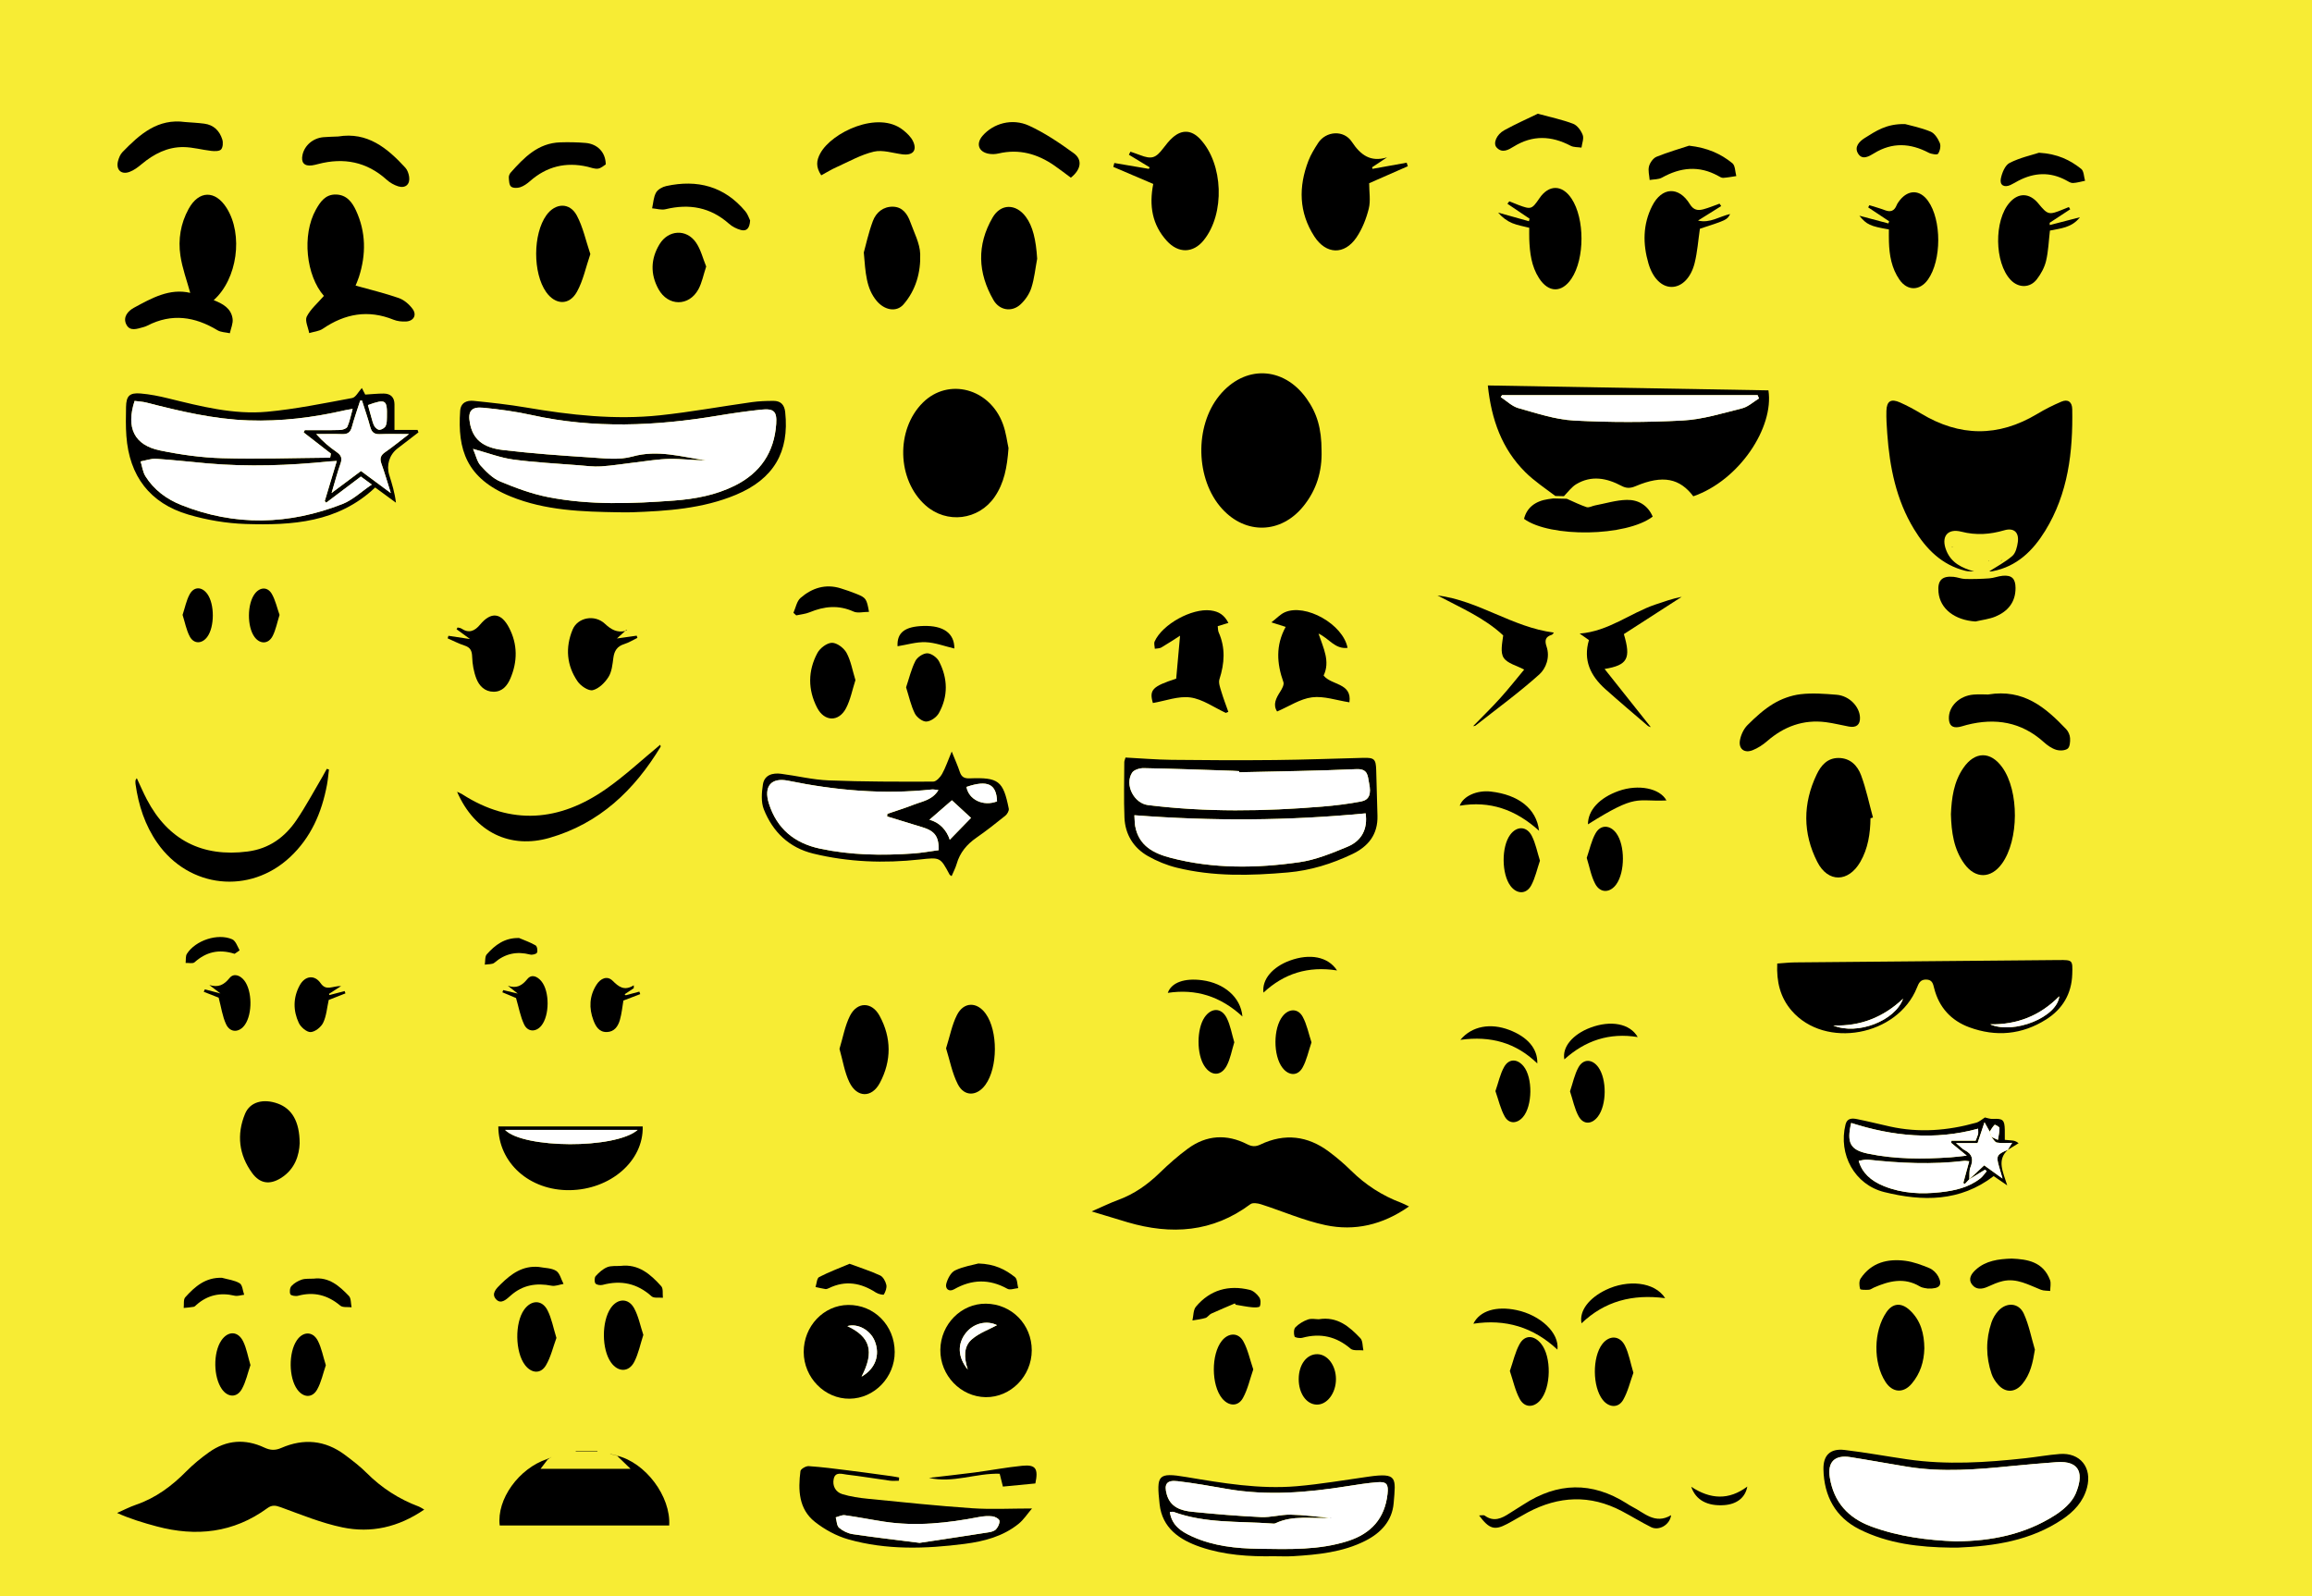 <?xml version="1.0" encoding="UTF-8"?> <!-- Generator: Adobe Illustrator 26.1.0, SVG Export Plug-In . SVG Version: 6.00 Build 0) --> <svg xmlns="http://www.w3.org/2000/svg" xmlns:xlink="http://www.w3.org/1999/xlink" version="1.1" id="Layer_1" x="0px" y="0px" viewBox="0 0 1269.46 876.42" style="enable-background:new 0 0 1269.46 876.42;" xml:space="preserve"> <style type="text/css"> .st0{fill:#F7EC34;} .st1{fill:#FFFFFF;} </style> <rect class="st0" width="1269.46" height="876.42"></rect> <path d="M971,214.37c-51.13-0.9-102.3-1.79-154.07-2.7c1.96,18.82,7.76,34.85,20.55,47.59c4.95,4.93,10.91,8.85,16.52,13.11 c1.57,0.02,3.14,0.07,4.71,0.12c2.45-2.55,4.29-5.12,6.78-6.61c8.29-4.97,16.68-3.38,24.73,0.88c2.75,1.46,4.88,1.47,7.83,0.22 c15.14-6.43,24.34-4.18,31.7,5.56C955.09,263.73,974.11,234.68,971,214.37z M956.54,224.23c-10.76,2.7-21.62,6.09-32.58,6.68 c-19.88,1.07-39.9,1.08-59.78,0.02c-10.27-0.55-20.45-4.01-30.49-6.82c-3.52-0.99-6.47-3.99-9.68-6.07c0.24-0.35,0.49-0.7,0.73-1.06 h140.32c0.25,0.61,0.49,1.22,0.74,1.82C962.73,220.67,959.87,223.4,956.54,224.23z"></path> <path d="M893.3,274.51c-5.85,0.1-11.68,1.94-17.51,3.04c-1.58,0.3-3.36,1.38-4.65,0.94c-3.46-1.18-6.78-2.77-10.86-4.6 c-2.48-0.06-4.96-0.17-7.43-0.18c-0.93,0.13-1.86,0.25-2.79,0.39c-7.18,1.04-11.79,4.81-13.25,10.83 c14.34,10.43,56.2,9.8,70.65-1.24C904.79,277.46,899.55,274.4,893.3,274.51z"></path> <path d="M1092.3,313.71c3.81-2.46,8.6-4.95,12.59-8.38c1.86-1.6,2.67-4.94,3.04-7.62c0.74-5.4-2.18-8.05-7.46-6.5 c-7.85,2.29-15.4,2.83-23.51,0.77c-7.81-1.99-11.33,2.86-8.25,10.43c2.74,6.73,8.45,9.45,15.23,11.41c-1.58-0.1-3.21,0.03-4.72-0.34 c-13.03-3.19-21.66-12-28.31-22.95c-9.76-16.06-13.34-33.95-14.67-52.42c-0.3-4.15-0.58-8.32-0.46-12.48 c0.16-5.39,2.51-6.84,7.52-4.6c3.94,1.76,7.78,3.82,11.48,6.05c21.22,12.81,42.41,13.05,63.75,0.26c4.27-2.56,8.75-4.83,13.33-6.77 c3.6-1.53,5.88,0.14,5.95,4.11c0.43,23.47-2.23,46.33-14.86,66.84c-6.73,10.93-15.52,19.57-28.8,22.15 C1093.1,313.89,1091.96,313.71,1092.3,313.71z"></path> <path d="M773.65,662.52c-14.48,10.14-29.8,13.65-45.84,10.26c-12.08-2.56-23.61-7.67-35.45-11.46c-1.79-0.57-4.53-0.99-5.77-0.06 c-20.74,15.49-43.44,16.99-67.43,9.95c-6.16-1.81-12.28-3.71-19.77-5.97c5.79-2.52,10.11-4.66,14.61-6.31 c8.79-3.22,16.12-8.43,22.8-14.91c4.88-4.74,10.03-9.3,15.51-13.31c10.2-7.46,21.25-8.07,32.48-2.36c2.64,1.34,4.64,1.43,7.34,0.14 c13.25-6.31,25.88-4.79,37.56,3.94c4.26,3.18,8.34,6.66,12.13,10.39c7.96,7.85,17.08,13.76,27.53,17.68 C770.55,660.94,771.67,661.58,773.65,662.52z"></path> <path d="M232.94,828.97c-14.19,9.75-29.2,13.05-44.87,9.8c-11.62-2.41-22.8-7.04-34.02-11.12c-2.86-1.04-4.79-1.25-7.26,0.56 c-18.56,13.56-39.05,15.81-60.8,9.99c-7.29-1.95-14.52-4.14-21.71-7.36c3.44-1.51,6.79-3.27,10.33-4.49 c10.83-3.71,19.66-10.25,27.62-18.31c3.84-3.89,8.14-7.41,12.6-10.58c9.5-6.75,19.8-7.45,30.28-2.54c3.32,1.55,5.99,1.67,9.36,0.2 c12.28-5.34,24.07-4.29,34.91,3.83c4.12,3.09,8.28,6.24,11.9,9.88c8.27,8.29,17.83,14.43,28.75,18.52 C230.78,827.63,231.45,828.13,232.94,828.97z"></path> <path d="M975.84,529.12c3.46-0.23,6.57-0.59,9.68-0.62c48.29-0.46,96.58-0.89,144.88-1.3c7.63-0.06,7.67,0,7.42,7.76 c-0.35,10.84-5.36,19.19-14.36,24.88c-13.24,8.37-27.52,9.67-42.14,4.3c-9.97-3.67-16.61-10.88-19.29-21.35 c-0.64-2.51-1.01-4.83-4.45-4.87c-3.22-0.03-4.06,2.03-5.04,4.46c-10.68,26.58-50.37,33.87-68.77,12.65 C977.43,547.71,975.38,539.07,975.84,529.12z M1044.92,548.43c-10.73,10.18-23.41,15.22-38.29,14.7 C1019.72,568.61,1040.57,560.64,1044.92,548.43z M1092.71,562.51c13.04,5.64,36.89-3.93,37.98-15.41 C1120.11,557.84,1107.48,562.75,1092.71,562.51z"></path> <path d="M725.64,247.45c0.34,11.42-2.79,21.69-10.05,30.62c-12.24,15.08-31.63,15.64-44.64,1.26c-14.5-16.02-15.19-45.17-1.47-62.05 c13.76-16.92,35.08-16.28,47.82,1.45C723.19,226.93,725.62,235.33,725.64,247.45z"></path> <path d="M553.75,246.08c-0.76,10.68-2.45,19.26-7.61,26.78c-8.8,12.83-26.33,14.97-37.93,4.67c-15.76-13.99-16.47-41.64-1.44-56.49 c13.96-13.78,36.67-7.82,43.88,11.74C552.42,237.54,553,242.74,553.75,246.08z"></path> <path d="M300.63,801.6c-1.07,1.39-2.13,2.78-3.82,4.99c16.6,0,32.26,0,49.41,0c-2.98-2.89-5.28-5.11-7.58-7.33l-0.07,0.07 c15.87,3.72,29.85,22.47,28.87,38.38c-31.07,0-62.12,0-93.06,0c-1.77-14.47,10.57-31.33,25.95-36.46 C300.33,801.25,300.63,801.6,300.63,801.6z"></path> <path d="M617.99,416c8.46,0.44,16.87,1.16,25.3,1.26c18.97,0.22,37.94,0.3,56.91,0.11c16.15-0.16,32.29-0.79,48.43-1.2 c5.98-0.15,6.84,0.7,7.01,6.83c0.23,8.32,0.47,16.64,0.69,24.96c0.27,10.26-4.97,16.86-13.91,21.1 c-11.21,5.32-22.81,8.95-35.29,10.04c-20.5,1.79-40.92,2.34-61.05-2.63c-5.42-1.34-10.8-3.54-15.66-6.29 c-8.06-4.55-12.62-11.94-13.01-21.21c-0.42-10.14-0.11-20.31-0.09-30.47C617.32,417.86,617.65,417.25,617.99,416z M622.86,447.68 c0.2,2.85,0.15,4.47,0.44,6.04c2.03,10.88,10.23,14.96,19.66,17.41c23.29,6.04,46.93,5.72,70.44,2.36 c9.05-1.3,17.91-4.96,26.46-8.51c7.95-3.3,11.15-9.89,9.98-18.33C707.94,450.7,665.89,451,622.86,447.68z M680.4,424.08 c-0.01-0.21-0.01-0.41-0.02-0.62c-1.16-0.06-2.33-0.15-3.49-0.19c-16.3-0.53-32.61-1.15-48.92-1.45c-2.17-0.04-5.38,0.93-6.38,2.52 c-4.2,6.67,1.08,16.81,8.8,17.77c31.87,3.94,63.78,3.45,95.69,0.82c7.11-0.59,14.24-1.46,21.25-2.8c4.48-0.86,5.67-4.04,4.41-9.99 c-0.8-3.79-0.34-8.07-6.99-7.77C723.32,423.35,701.85,423.57,680.4,424.08z"></path> <path d="M339.8,281.32c-20.19-0.32-40.36-0.92-59.44-8.7c-24.32-9.91-29.2-25.79-27.7-46.97c0.33-4.59,3.67-5.9,7.43-5.52 c9.59,0.98,19.2,2.01,28.7,3.63c24.38,4.16,48.88,6.92,73.57,4.3c16.87-1.79,33.59-4.86,50.41-7.22c3.94-0.55,7.96-0.7,11.95-0.7 c3.9,0,5.97,2.07,6.41,6.13c2.37,21.98-6.38,36.79-27,45.42c-18.35,7.68-37.79,8.93-57.31,9.63 C344.47,281.4,342.13,281.32,339.8,281.32z M259.74,246.51c1.64,3.78,2.25,7.07,4.16,9.16c3.08,3.38,6.6,6.99,10.69,8.7 c8.53,3.56,17.37,6.85,26.4,8.62c22.89,4.49,46.1,3.61,69.22,1.88c11.45-0.85,22.77-2.96,33.24-8.17 c14.02-6.98,21.68-18.29,22.75-33.89c0.48-6.93-1.29-8.6-8.37-7.84c-7.94,0.85-15.85,1.99-23.72,3.3 c-34.08,5.69-68.1,7.21-102.17-0.35c-8.75-1.94-17.71-3.15-26.64-4.02c-6.58-0.64-8.48,2.02-7.28,8.44 c1.61,8.63,6.76,13.44,18.25,14.8c15.69,1.85,31.47,3.01,47.23,4.01c7.9,0.5,16.34,1.63,23.72-0.44 c14.05-3.93,27.02,0.21,40.39,2.09c-6.63,0-13.24-0.89-19.83-0.8c-6.23,0.09-12.44,1.17-18.65,1.89c-6.37,0.73-12.71,1.82-19.1,2.24 c-4.12,0.27-8.31-0.31-12.46-0.64c-11.93-0.96-23.92-1.54-35.77-3.14C274.84,251.41,268.11,248.8,259.74,246.51z"></path> <path d="M198.69,213.07c0.61,1.2,1.26,2.48,1.84,3.61c3.57-0.21,6.88-0.58,10.18-0.56c3.75,0.03,5.87,2.03,5.89,5.92 c0.02,4.47,0,8.94,0,14.06c4.57,0,8.62,0,12.67,0c0.17,0.44,0.33,0.88,0.5,1.32c-3.86,2.97-7.74,5.91-11.57,8.9 c-4.42,3.45-6.15,9.12-4.48,14.5c1.51,4.86,3.03,9.72,3.69,15.23c-3.8-2.78-7.59-5.56-11.41-8.35 c-20.36,19.31-45.63,20.86-71.19,20.04c-10.52-0.34-21.27-2.18-31.37-5.15c-21.15-6.22-32.45-21.21-34.05-43.16 c-0.39-5.3-0.29-10.66-0.18-15.98c0.12-6.02,1.91-7.88,8.01-7.37c5.11,0.43,10.21,1.46,15.2,2.69c17.83,4.37,35.77,9.03,54.21,7.34 c15.68-1.44,31.21-4.66,46.73-7.53C195.3,218.24,196.76,215.16,198.69,213.07z M184.93,253.14c-2.05,0.11-3.03,0.13-4,0.23 c-22.25,2.28-44.52,3.05-66.84,1.12c-9.45-0.82-18.88-1.94-28.35-2.54c-2.81-0.18-5.69,0.93-8.54,1.44c0.86,2.75,1.2,5.83,2.68,8.18 c4.67,7.43,11.56,12.52,19.57,15.72c29.55,11.83,59.23,10.99,88.59-0.52c5.59-2.19,10.27-6.73,16.09-10.68 c-2.91-2.13-4.45-3.26-6-4.39c-6.59,4.97-12.8,9.66-19.02,14.35c-0.27-0.28-0.54-0.57-0.82-0.85 C180.44,268.1,182.57,260.99,184.93,253.14z M181.28,251.33c0.13-0.75,0.27-1.5,0.4-2.25c-4.98-3.87-9.97-7.74-14.95-11.61 c0.2-0.42,0.41-0.84,0.61-1.27c6.44,0,12.89,0.1,19.33-0.08c1.41-0.04,3.59-0.75,4.05-1.76c1.29-2.91,1.88-6.13,2.91-9.82 c-2.01,0.35-3.13,0.5-4.23,0.75c-17.43,4.01-34.99,6.18-52.96,5.56c-19.16-0.66-37.57-5.03-55.97-9.76 c-2.17-0.56-4.46-0.65-6.57-0.93c-4.8,14.78-0.18,24.28,13.99,27.2c11.2,2.31,22.69,3.93,34.1,4.25 C141.73,252.18,161.51,251.49,181.28,251.33z M198.75,219.94c-0.32,0.02-0.64,0.04-0.97,0.06c-1.55,4.83-3.26,9.62-4.58,14.52 c-0.8,2.96-2.38,3.99-5.33,3.89c-4.74-0.16-9.49-0.04-14.24-0.04c3.54,4.02,7.31,7.17,11.32,9.96c2.48,1.72,3.02,3.41,2.01,6.27 c-1.73,4.86-3.02,9.87-4.88,16.11c6.11-4.57,11.01-8.23,16.13-12.05c5.17,3.82,10.2,7.55,16.39,12.13 c-2.04-6.43-3.45-11.36-5.18-16.18c-1.01-2.8-0.45-4.56,2.03-6.27c4.12-2.84,8-6.04,13.11-9.96c-6.41,0-11.22-0.14-16.02,0.05 c-3.03,0.12-4.47-1.06-5.25-3.97C201.97,229.56,200.28,224.77,198.75,219.94z M202.03,222.44c0.69,2.49,1.27,4.72,1.92,6.92 c0.47,1.6,0.82,3.29,1.65,4.7c0.55,0.94,1.91,2.05,2.81,1.97c1.2-0.11,2.81-1.04,3.33-2.08c0.7-1.39,0.67-3.22,0.7-4.87 C212.66,219.48,211.86,218.94,202.03,222.44z"></path> <path d="M117.33,164.83c5.04,1.94,9.66,4.54,10.39,10.29c0.32,2.52-0.96,5.24-1.51,7.87c-2.29-0.52-4.91-0.5-6.82-1.65 c-12.42-7.5-25.08-9.4-38.4-2.56c-0.73,0.38-1.53,0.67-2.33,0.88c-3.36,0.9-7.35,2.52-9.33-1.53c-1.96-3.99,0.89-7.32,4.16-9.1 c9.79-5.33,19.65-10.86,30.96-8.2c-1.83-6.75-4.36-13.51-5.4-20.49c-1.32-8.85,0.12-17.62,4.51-25.62 c5.6-10.21,14.64-10.39,20.88-0.5C133.66,128.87,130.35,153.23,117.33,164.83z"></path> <path d="M177.85,162.49c-9.77-11.11-12.2-33.44-4.39-47.38c2.4-4.28,5.17-8.37,10.91-8.29c5.89,0.08,8.95,4.13,11.1,8.77 c5.5,11.89,5.58,24.13,1.62,36.48c-0.6,1.87-1.42,3.67-1.85,4.76c8.02,2.25,16.02,4.16,23.74,6.85c2.9,1.01,5.73,3.46,7.58,5.99 c2.46,3.37,0.53,6.68-3.67,6.88c-2.27,0.11-4.75-0.15-6.83-0.99c-13.91-5.63-26.64-3.33-38.8,4.96c-2.07,1.41-4.97,1.62-7.49,2.39 c-0.55-3.07-2.46-6.83-1.34-9.06C170.52,169.73,174.38,166.5,177.85,162.49z"></path> <path d="M522.5,481.13c-0.81-0.59-1-0.66-1.07-0.79c-5.16-9.67-5.15-9.59-16.37-8.36c-19.67,2.16-39.22,1.46-58.5-3.23 c-13.32-3.24-22.23-11.91-27.15-24.28c-1.6-4.02-1.21-9.2-0.52-13.66c0.81-5.25,5.28-6.5,10-5.89c8.74,1.13,17.41,3.29,26.17,3.63 c19.09,0.75,38.21,0.74,57.32,0.67c1.67-0.01,3.87-2.37,4.87-4.17c1.96-3.53,3.25-7.43,5.31-12.36c1.8,4.48,3.29,7.74,4.41,11.12 c0.93,2.81,2.41,3.73,5.48,3.62c15.86-0.61,18.38,1.38,21.44,16.64c0.23,1.15-0.86,3.03-1.91,3.88 c-5.18,4.18-10.42,8.29-15.88,12.09c-5.25,3.65-9.05,8.17-10.83,14.39C524.65,476.61,523.55,478.66,522.5,481.13z M487.11,448.34 c0.04-0.48,0.09-0.95,0.13-1.43c4.83-1.66,9.72-3.15,14.46-5.03c4.66-1.84,10.17-2.47,13.58-8.02c-1.78-0.17-2.73-0.42-3.65-0.32 c-26.57,2.87-52.78,0.53-78.87-4.81c-9.43-1.93-13.53,3.2-10.58,12.53c4.38,13.81,14.01,21.77,28.03,24.76 c16.91,3.61,34.01,3.87,51.16,2.67c4.74-0.33,9.43-1.21,14.03-1.82c0.14-7.5-2.12-10.5-8.84-12.56 C500.07,452.32,493.59,450.33,487.11,448.34z M522.66,439.47c-3.74,3.24-8.03,6.96-12.35,10.7c5.62,1.38,9.55,5.84,11.18,10.95 c4.26-4.37,8.41-8.63,11.67-11.98C529.77,446.02,525.91,442.47,522.66,439.47z M530.66,432.13c1.22,7.04,9.28,10.85,16.79,7.94 C547.13,430.5,542.24,428.18,530.66,432.13z"></path> <path d="M633.22,101.01c-7.54-3.22-14.73-6.29-21.93-9.36c0.19-0.71,0.37-1.43,0.56-2.14c6.31,1.07,12.62,2.14,18.93,3.22 c0.16-0.27,0.33-0.55,0.49-0.82c-3.81-2.31-7.61-4.63-11.42-6.94c0.28-0.56,0.56-1.12,0.84-1.68c1.75,0.62,3.51,1.19,5.24,1.86 c6.37,2.44,8.62,1.74,12.79-3.75c1.6-2.11,3.28-4.24,5.26-5.96c5.1-4.45,10.32-4.03,14.97,0.9c12.81,13.6,13.76,41.12,1.92,55.66 c-5.77,7.09-13.84,7.24-20.16,0.32C632.64,123.46,630.86,113,633.22,101.01z"></path> <path d="M761.58,86.42c-2.73,1.81-5.46,3.63-8.2,5.44c0.07,0.29,0.15,0.57,0.22,0.86c6.25-1.13,12.51-2.26,18.76-3.38 c0.21,0.65,0.42,1.3,0.63,1.95c-7.08,3.11-14.17,6.23-21.22,9.32c0,4.84,0.87,9.66-0.22,13.99c-1.38,5.52-3.59,11.15-6.77,15.82 c-6.63,9.73-16.68,9.35-23.11-0.58c-8.53-13.19-8.77-27.28-3.23-41.61c1.31-3.38,3.27-6.56,5.25-9.63 c4.32-6.73,14.16-7.39,18.56-0.73C747.06,85.12,752.49,89.19,761.58,86.42z"></path> <path d="M493.58,813.13c-1.66,0-3.34,0.19-4.97-0.03c-7.92-1.08-15.8-2.41-23.74-3.34c-2.52-0.29-6.18-1.74-7.09,2.32 c-0.85,3.84,1,7.27,4.67,8.4c4.55,1.4,9.38,2.09,14.15,2.56c19.03,1.89,38.06,3.89,57.14,5.2c10.54,0.72,21.16,0.13,32.91,0.13 c-2.49,2.89-4.55,6.15-7.39,8.44c-8.57,6.92-18.91,9.61-29.57,10.99c-21.44,2.77-42.93,3.47-63.93-2.49 c-6.52-1.85-12.98-5.38-18.31-9.59c-8.94-7.06-9.28-17.53-7.94-27.9c0.15-1.13,3-2.81,4.49-2.71c7.28,0.49,14.53,1.44,21.78,2.35 c7.93,0.99,15.84,2.1,23.75,3.17c1.39,0.19,2.77,0.48,4.16,0.73C493.66,811.94,493.62,812.53,493.58,813.13z M504.91,847.25 c12.37-1.87,25.17-3.77,37.96-5.78c1.43-0.22,3.16-0.7,4.04-1.69c1.08-1.22,2.07-3.2,1.85-4.66c-0.15-1.01-2.36-2.24-3.76-2.41 c-2.43-0.29-5-0.11-7.42,0.36c-17.24,3.34-34.54,5.24-52.06,2.57c-7.23-1.1-14.41-2.54-21.65-3.55c-1.58-0.22-3.32,0.75-4.99,1.17 c0.56,1.95,0.54,4.59,1.83,5.7c2.03,1.75,4.85,3.13,7.5,3.52C480.2,844.25,492.25,845.64,504.91,847.25z"></path> <path d="M541.34,715.91c14.16,0.16,25.2,11.41,25.17,25.65c-0.03,14.12-11.56,25.85-25.26,25.68c-13.78-0.17-25.1-11.98-24.93-26.03 C516.48,727.21,527.8,715.77,541.34,715.91z M531.39,752.1c-2.16-6.63-2.34-12.65,2.21-16.61c4.05-3.52,9.49-5.43,13.83-7.79 c-5.38-2.71-12.58-1.26-16.93,4.07C525.65,737.72,525.7,745.15,531.39,752.1z"></path> <path d="M491.26,742.43c0.04,13.9-11.15,25.51-24.73,25.66c-13.68,0.16-25.2-11.55-25.23-25.65c-0.04-14.13,10.93-25.72,24.45-25.84 C479.99,716.48,491.22,727.85,491.26,742.43z M473.07,755.97c7.68-4.4,10.26-11.98,7.24-19.53c-2.43-6.06-9.35-9.84-15.04-8.22 C477.83,734.13,480.26,742.1,473.07,755.97z"></path> <path d="M1027.04,449.33c-0.12,8.42-1.32,16.59-5.62,24.02c-6.51,11.24-17.71,11.48-23.58-0.02c-8.05-15.77-7.99-32.05-0.35-48.04 c2.32-4.86,5.8-9.11,12.09-9.05c6.43,0.06,10.34,4.24,12.28,9.46c2.79,7.52,4.42,15.48,6.54,23.25 C1027.94,449.08,1027.49,449.21,1027.04,449.33z"></path> <path d="M1071.2,447.15c0.38-8.85,1.51-17.73,6.84-25.45c6.37-9.23,14.99-9.27,21.43-0.2c9.24,13,9.11,39.79-0.25,52.76 c-6,8.31-14.57,8.46-20.62,0.14C1072.75,466.37,1071.48,456.99,1071.2,447.15z"></path> <path d="M273.61,618.59c26.63,0,52.97,0,79.28,0c0.5,19.13-17.89,34.69-40.06,34.98C290.72,653.85,273.73,638.63,273.61,618.59z M350.09,620.49c-24.99,0-48.62,0-72.75,0C287.38,630.72,337.83,631.11,350.09,620.49z"></path> <path d="M75.11,427.33c1.92,4.09,3.58,8.01,5.56,11.76c11.68,22.23,30.44,31.73,55.32,28.51c11.81-1.53,20.44-7.85,26.82-17.28 c5.21-7.69,9.6-15.95,14.33-23.96c0.8-1.36,1.53-2.76,2.29-4.15c0.4,0.12,0.79,0.24,1.19,0.36c-0.36,2.83-0.57,5.69-1.1,8.48 c-2.87,15.22-8.77,28.93-20.34,39.7c-22.14,20.6-55.33,17.06-72.75-7.79c-6.83-9.74-10.38-20.74-12.02-32.43 c-0.09-0.65-0.07-1.33-0.01-1.99C74.43,428.26,74.7,428.01,75.11,427.33z"></path> <path d="M647.94,349.09c-3.06,1.95-6.62,4.33-10.31,6.49c-0.98,0.57-2.35,0.47-3.55,0.68c-0.05-1.35-0.59-2.92-0.09-4.02 c4.28-9.46,20.42-18.32,30.7-17.03c4.66,0.58,7.56,2.56,9.8,6.86c-1.88,0.57-3.71,1.13-5.87,1.79c0.17,1.22,0.09,2.41,0.51,3.37 c3.82,8.55,3.25,17.06,0.43,25.78c-0.62,1.93,0.37,4.53,1.02,6.71c1.13,3.78,2.56,7.47,3.87,11.2c-0.47,0.19-0.94,0.37-1.41,0.56 c-6.45-2.98-12.69-7.54-19.42-8.47c-6.6-0.91-13.71,1.88-20.6,3.05c-2.11-7.26-0.23-9.14,12.8-13.37 C646.55,364.54,647.25,356.76,647.94,349.09z"></path> <path d="M739.91,355.77c-6.96,0.84-10.22-5.25-15.94-7.84c2.72,8.09,6.5,15.29,2.79,23.05c4.35,5.45,15.68,3.97,14.17,14.69 c-7.07-1.08-14.01-3.57-20.53-2.74c-6.51,0.82-12.59,4.96-19.18,7.78c-2.45-3.8-0.58-7.32,1.75-10.95c0.97-1.52,2.2-3.8,1.72-5.17 c-3.61-10.14-4.37-20.1,1.24-30.34c-2.59-0.82-4.55-1.44-7.84-2.49c2.88-2.21,4.88-4.44,7.38-5.54 C716.81,331.24,737.44,342.76,739.91,355.77z"></path> <path d="M828.73,110.55c1.68,0.67,3.34,1.38,5.04,2.02c6.87,2.57,7.32,2.42,11.48-3.68c5.2-7.64,12.5-7.57,17.64,0.17 c7.3,10.98,7.29,32.98-0.02,43.93c-5.3,7.93-12.62,7.87-17.83-0.24c-4.2-6.53-5.09-13.94-5.36-21.47c-0.07-1.99-0.01-3.98-0.01-6.2 c-3.09-0.81-6.39-1.32-9.38-2.56c-2.9-1.21-5.49-3.17-7.7-5.77c5.63,1.58,11.26,3.16,16.89,4.74c0.12-0.46,0.25-0.92,0.37-1.39 c-4.06-2.74-8.12-5.47-12.17-8.21C828.03,111.44,828.38,111,828.73,110.55z"></path> <path d="M474.29,138.67c1.12-4.03,2.57-10.84,4.98-17.29c1.77-4.74,5.73-8.03,11.13-7.87c5.18,0.16,7.86,4.02,9.44,8.45 c2.07,5.78,5.23,11.63,5.42,17.54c0.34,10.01-2.38,19.86-9.18,27.67c-3.88,4.45-10.45,3.22-14.79-2.01 C475.62,158.31,475.24,149.9,474.29,138.67z"></path> <path d="M945.07,113.16c-4.09,2.56-8.19,5.12-12.73,7.96c6.55,1.61,11.79-2.3,17.64-3.59c-1.74,3.22-1.74,3.22-16.61,8.09 c-0.94,6.41-1.37,12.75-2.88,18.81c-2.07,8.3-7.12,13.07-12.56,13.13c-5.45,0.06-10.42-4.7-12.81-12.89 c-3.14-10.74-3.11-21.45,2.06-31.61c5.29-10.4,14.59-10.88,20.66-0.97c2.05,3.35,4.46,3.64,7.48,2.83c3.01-0.81,5.9-2.04,8.84-3.09 C944.47,112.28,944.77,112.72,945.07,113.16z"></path> <path d="M569.48,142.08c-1.01,5.35-1.53,10.86-3.19,16.01c-1.07,3.32-3.31,6.61-5.88,9.01c-4.81,4.49-11.63,3.38-14.92-2.33 c-8.61-14.93-9.26-30.16-0.49-45.29c4.47-7.71,12.79-7.78,18.27-0.39C567.04,124.17,568.84,131.6,569.48,142.08z"></path> <path d="M699.52,854.6c-13.71,0.23-27.31-0.61-40.4-5.08c-11.47-3.92-20.99-10.39-22.41-23.5c-1.74-16.02-1.13-17.57,14.68-14.91 c20.05,3.36,40.11,6.77,60.49,5.05c13.23-1.12,26.36-3.41,39.52-5.26c16-2.26,15,0.56,13.82,14.58c-0.82,9.67-6.98,16.31-15.5,20.62 c-12.48,6.32-26.06,7.63-39.72,8.47C706.52,854.78,703.02,854.6,699.52,854.6z M730.29,833.5c-10.04,0.58-20.36-1.6-30.01,3.03 c-0.55,0.26-1.32,0.15-1.98,0.1c-18.03-1.33-36.38,0.02-53.83-6.34c-0.53-0.19-1.18-0.02-2.15-0.02c1.08,7.6,6.54,10.9,12.3,13.51 c11.59,5.25,24.03,6.56,36.59,6.73c16.47,0.22,33.01,0.86,49.01-4.3c12.6-4.06,20.16-12.36,21.64-25.83 c0.58-5.33-0.45-6.87-5.76-6.41c-5.46,0.47-10.91,1.3-16.33,2.17c-21.95,3.51-43.93,5.36-66.05,1.5 c-9.01-1.57-18.02-3.18-27.09-4.25c-6.02-0.71-7.62,1.57-5.96,7.36c2,6.98,7.83,8.82,13.93,9.44c12.58,1.27,25.2,2.33,37.82,2.91 c5.38,0.25,10.84-1.43,16.25-1.33c7.19,0.13,14.36,1.15,21.54,1.79L730.29,833.5z"></path> <path d="M1071.39,849.87c-17.46-0.2-34.71-2.15-50.47-10.09c-13.16-6.63-19.42-18.28-19.71-32.92c-0.15-7.81,3.79-11.54,11.62-10.62 c11.55,1.37,23,3.49,34.51,5.16c21.6,3.13,43.17,1.75,64.72-0.62c6.28-0.69,12.52-1.82,18.81-2.32c11.29-0.91,18,7.46,15.04,18.52 c-2.05,7.66-7.15,13.08-13.49,17.35c-17.39,11.69-37.18,14.71-57.54,15.54C1073.72,849.91,1072.55,849.87,1071.39,849.87z M1073.77,846.42c20.11-0.11,38.21-3.97,54.38-14.22c4.59-2.91,9.49-7.14,11.51-11.92c4.35-10.25,3.09-18.37-10.57-17.33 c-8.13,0.62-16.26,1.29-24.37,2.1c-19.07,1.92-38.14,3.52-57.23,0.44c-10.5-1.69-20.96-3.65-31.47-5.31 c-8.66-1.37-12.72,2.68-11.3,11.31c2.2,13.38,10.03,22.07,22.65,26.74C1042.71,843.91,1058.66,845.83,1073.77,846.42z"></path> <path d="M1037.14,126c-10.28-1.78-12.2-2.65-16.21-7.54c5.64,1.5,10.8,2.87,15.96,4.24c0.13-0.39,0.25-0.79,0.38-1.18 c-3.83-2.55-7.67-5.1-11.5-7.64c0.22-0.4,0.43-0.8,0.65-1.2c2.87,0.91,5.78,1.7,8.6,2.77c3.09,1.17,5.1,0.37,6.35-2.7 c0.43-1.06,1.14-2.04,1.87-2.93c4.77-5.83,10.98-5.62,15.38,0.49c7.52,10.46,7.49,32.68-0.06,43.25 c-4.45,6.23-11.26,6.31-15.62,0.01c-4.32-6.24-5.56-13.43-5.78-20.85C1037.09,130.58,1037.14,128.44,1037.14,126z"></path> <path d="M250.97,434.8c1.18,0.56,2.07,0.87,2.84,1.37c26.94,17.28,53.39,14.93,78.85-2.83c10.45-7.29,19.83-16.11,29.84-24.36 c0.08,0.36,0.36,0.87,0.21,1.12c-14.45,23.85-33.51,42.1-61.02,50.02C280.41,466.25,260.81,457.38,250.97,434.8z"></path> <path d="M1125.46,123.59c5.24-1.36,10.49-2.71,16.58-4.29c-4.6,5.9-10.84,6.1-16.48,7.33c-0.66,5.61-0.84,11.26-2.12,16.65 c-0.85,3.59-2.81,7.17-5.09,10.12c-3.81,4.91-10.12,4.79-14.36,0.3c-8.93-9.44-9.21-32.69-0.52-42.51 c4.88-5.51,10.92-5.3,15.74,0.56c5.17,6.29,5.77,6.43,13.56,3.25c1.06-0.43,2.12-0.86,3.18-1.29c0.25,0.41,0.5,0.81,0.76,1.22 c-3.76,2.47-7.53,4.94-11.29,7.41C1125.44,122.75,1125.45,123.17,1125.46,123.59z"></path> <path d="M324.14,139.53c-2.49,7.27-3.94,14.56-7.38,20.74c-4.23,7.61-11.86,7.21-16.87,0.13c-7.39-10.44-7.31-31.94,0.15-42.26 c4.86-6.73,12.72-7.12,16.64,0.15C320.12,124.68,321.63,132.11,324.14,139.53z"></path> <path d="M164.54,627.86c-0.27,6.3-2.42,14.15-10.31,19.07c-6.14,3.83-11.54,3.06-15.77-2.75c-7.29-10.01-8.64-21.08-3.91-32.54 c2.69-6.53,10-8.53,18.05-5.59C160.24,608.85,164.5,615.78,164.54,627.86z"></path> <path d="M1091.6,381.38c19.61-3.25,31.59,7.22,42.87,19.02c1.18,1.23,2.04,3.21,2.15,4.9c0.13,1.98-0.09,4.89-1.33,5.83 c-1.49,1.12-4.42,1.2-6.37,0.59c-2.44-0.77-4.76-2.42-6.7-4.17c-12.36-11.13-26.61-13.46-42.32-9.46c-1.45,0.37-2.86,0.9-4.33,1.15 c-3.52,0.61-5.34-0.87-5.48-4.52c-0.26-6.69,5.58-12.61,13.5-13.29C1086.71,381.16,1089.89,381.38,1091.6,381.38z"></path> <path d="M1021.27,394.06c0.12,3.92-2.01,5.68-6.07,4.93c-4.25-0.78-8.45-1.87-12.72-2.42c-12.32-1.56-22.9,2.35-32.2,10.43 c-2.34,2.03-5.09,3.84-7.96,4.97c-4.58,1.82-7.86-0.76-6.93-5.62c0.56-2.92,2.06-6.13,4.15-8.2c4.34-4.32,8.98-8.59,14.2-11.72 c4.41-2.65,9.69-4.57,14.79-5.19c6.54-0.79,13.3-0.25,19.92,0.28C1015.39,382.09,1021.08,388.01,1021.27,394.06z"></path> <path d="M519.46,575.68c2.14-6.79,3.26-12.93,5.96-18.25c3.76-7.42,11.07-7.42,15.85-0.7c6.73,9.45,6.64,29.47-0.17,38.93 c-4.6,6.39-11.64,6.7-15.19-0.27C522.76,589.21,521.48,582.1,519.46,575.68z"></path> <path d="M460.94,575.98c1.9-6.24,2.97-12.57,5.71-18.06c3.95-7.93,12.02-7.94,16.29-0.12c6.6,12.08,6.61,24.7,0.19,36.83 c-4.44,8.39-12.6,8.27-16.76-0.34C463.7,588.76,462.77,582.39,460.94,575.98z"></path> <path d="M1056.61,740.44c-0.18,7.38-2.26,13.88-6.97,19.44c-4.55,5.36-10.54,4.93-14.37-1.02c-6.86-10.65-6.61-27.91,0.56-38.33 c3.35-4.87,8.03-5.41,12.69-1.13C1054.71,725.07,1056.53,732.53,1056.61,740.44z"></path> <path d="M808.86,398.77c5.04-5.19,10.14-10.14,14.89-15.41c4.67-5.18,8.98-10.67,13.14-15.66c-4.13-2.21-9.16-3.34-11.24-6.45 c-1.97-2.94-0.84-7.94-0.28-12.31c-10.17-9.58-23.44-15.25-36.09-21.95c22.53,2.77,41.2,17.51,63.89,20.39 c-0.22,0.25-0.58,1.04-1.13,1.21c-3.5,1.09-4.01,3.07-2.86,6.47c1.99,5.84-0.26,11.96-4.02,15.33 c-11.11,9.97-23.23,18.8-34.98,28.05C809.89,398.69,809.36,398.66,808.86,398.77z"></path> <path d="M1117.31,741.15c-1.14,7.13-2.46,13.52-6.96,18.92c-3.89,4.67-9.18,4.92-13.21,0.35c-1.51-1.71-2.87-3.76-3.59-5.89 c-3.2-9.4-3.27-18.93-0.08-28.34c0.78-2.29,2.12-4.58,3.76-6.35c4.55-4.91,11.27-4.46,14.01,1.59 C1114.05,727.65,1115.35,734.55,1117.31,741.15z"></path> <path d="M1102.49,631.38c-6.23,5.68-2.71,12.06-0.38,19.56c-3.34-2.29-5.46-3.73-7.44-5.09c-18.48,14.17-39.09,13.95-60,8.79 c-16.38-4.04-25.4-20.72-21.34-37.13c0.89-3.61,3.71-3.48,6.36-2.95c6.03,1.21,11.99,2.72,18,4.05c15.98,3.55,31.77,2.3,47.39-2.08 c1.73-0.49,3.2-1.9,4.78-2.88c1.25,0.25,2.81,0.88,4.33,0.8c5.53-0.28,6.47,0.47,6.59,5.97c0.04,1.79,0.01,3.58,0.01,5.52 c1.68,0.15,2.81,0.23,3.94,0.35c1.07,0.11,2.14,0.27,3.64,1.5c-1.99,1.22-3.98,2.45-5.96,3.67c0.71-1.13,1.42-2.26,2.43-3.88 c-3.22,0-5.88,0.33-8.39-0.15c-1.16-0.22-2.02-2.01-3.02-3.1c1.19,0.54,2.39,1.09,3.58,1.63c0.33-2.18,0.9-4.37,0.85-6.55 c-0.02-0.64-2.46-1.93-2.64-1.75c-1.09,1.06-1.84,2.47-2.7,3.76c-0.86-1.55-1.72-3.09-2.87-5.15c-1.35,4.06-2.48,7.46-3.81,11.44 c-3.5,0-7,0-11.84,0c2.39,1.95,3.5,3.22,4.89,3.94c4.22,2.17,4.74,5.17,3.03,9.37c-0.79,1.93-0.43,4.34-0.6,6.53 c-0.82,0.87-1.63,1.74-2.45,2.61c-0.29-0.17-0.58-0.33-0.87-0.5c1.06-3.91,2.13-7.82,3.25-11.95c-1.14-0.1-1.97-0.32-2.76-0.22 c-17.64,2.1-35.24,1.28-52.83-0.66c-1.63-0.18-3.34,0.4-5.1,0.64c1.83,6.42,6.5,10.94,14,13.94c10,3.99,20.4,4.48,30.96,3.29 c7.86-0.88,15.46-2.57,21.85-7.6c1.36-1.07,2.33-2.62,3.48-3.95c-0.3-0.28-0.6-0.56-0.9-0.84c-2.9,1.77-5.81,3.55-8.71,5.31 c2.72-2.54,5.43-5.07,8.23-7.69c3.48,2.51,6.39,4.61,10.08,7.27c-0.79-2.71-1.33-4.56-1.87-6.4 C1095.91,634.77,1096.31,633.98,1102.49,631.38z M1071.3,627.56c0.08-0.39,0.16-0.77,0.23-1.16c4.4,0,8.81,0,13.25,0 c0.56-1.49,1.03-2.54,1.33-3.63c0.16-0.59,0.03-1.25,0.03-2.97c-23.75,6.5-46.95,4.15-69.71-3.14c-2.59,10.99-0.45,14.84,9.24,16.85 c14.93,3.11,30.05,3.05,45.19,2.04c2.66-0.18,5.3-0.55,9.03-0.94C1076.36,631.71,1073.83,629.64,1071.3,627.56z"></path> <path d="M246.23,349.15c3.62,0.54,7.25,1.09,11.85,1.78c-2.93-2.14-5.16-3.76-7.38-5.38c0.18-0.32,0.36-0.65,0.55-0.97 c0.69,0.18,1.5,0.2,2.06,0.58c4.22,2.83,7.38,1.35,10.32-2.18c5.96-7.15,11.56-6.6,15.89,1.74c4.74,9.11,4.7,18.59,0.69,27.92 c-1.67,3.88-4.39,7.28-9.26,7.23c-4.76-0.05-7.83-3.21-9.36-7.14c-1.47-3.76-2.21-7.99-2.34-12.04c-0.11-3.35-0.98-5.16-4.22-6.2 c-3.17-1.02-6.17-2.61-9.24-3.95C245.94,350.08,246.09,349.61,246.23,349.15z"></path> <path d="M343.41,346.37c-1.32,1.2-2.63,2.4-4.67,4.25c4.07-0.58,7.46-1.06,10.85-1.54c0.13,0.4,0.27,0.8,0.4,1.2 c-2.41,1.16-4.73,2.63-7.26,3.42c-3.85,1.21-5.44,3.68-5.95,7.55c-0.48,3.6-0.84,7.6-2.68,10.52c-1.96,3.11-5.3,6.42-8.63,7.23 c-2.31,0.56-6.59-2.29-8.3-4.77c-6.07-8.79-6.85-18.64-2.77-28.48c2.78-6.71,12.1-8.49,17.72-3.23c3.46,3.24,6.72,5.07,11.37,3.93 L343.41,346.37z"></path> <path d="M387.75,146.35c-1.57,4.74-2.33,8.92-4.25,12.46c-5.19,9.56-16.66,9.5-21.93-0.01c-4.57-8.25-4.3-16.69,0.57-24.7 c4.79-7.87,14.66-8.54,19.93-1.03C384.8,136.98,385.95,141.98,387.75,146.35z"></path> <path d="M1084.67,341.29c-11.41-0.77-19.41-6.92-20.29-16.06c-0.63-6.48,1.86-9.08,8.29-8.46c2.14,0.21,4.24,1.12,6.37,1.17 c4.41,0.1,8.85-0.02,13.25-0.34c2.47-0.18,4.87-1.19,7.34-1.42c4.98-0.45,7.02,1.57,7.05,6.64c0.05,7.83-4.17,12.88-10.98,15.74 C1092.25,340,1088.36,340.41,1084.67,341.29z"></path> <path d="M881.04,367.36c8.91,11.22,17.13,21.57,25.39,31.96c-0.46-0.2-1.2-0.33-1.69-0.76c-7.82-6.71-15.7-13.35-23.37-20.22 c-7.97-7.15-12.24-15.74-8.92-26.85c-1.55-1.08-2.97-2.07-5.1-3.56c15.99-1.28,27.72-11.27,41.56-15.95 c4.76-1.61,9.5-3.29,14.46-4.24c-10.68,6.89-21.36,13.78-31.75,20.48C895.61,361.6,893.69,365.27,881.04,367.36z"></path> <path d="M185.69,74.95c16.01-2.64,26.92,6.29,36.86,17.13c1.15,1.25,1.83,3.22,2.09,4.95c0.62,4.14-1.97,6.52-5.96,5.31 c-2.3-0.7-4.6-2.04-6.39-3.66c-10.97-9.89-23.56-12.26-37.58-8.61c-1.12,0.29-2.26,0.6-3.4,0.75c-4.29,0.57-6.17-1.6-5.18-5.91 c1.19-5.16,5.8-9.07,11.43-9.57C180.18,75.11,182.85,75.08,185.69,74.95z"></path> <path d="M101.74,67.02c3.48,0.28,6.97,0.43,10.43,0.89c5.17,0.67,8.41,3.94,9.89,8.69c0.52,1.67,0.36,4.35-0.67,5.47 c-0.96,1.04-3.55,0.99-5.35,0.79c-5.09-0.57-10.14-2.02-15.22-2.09c-8.84-0.12-16.33,3.76-23.04,9.36 c-2.01,1.68-4.23,3.37-6.65,4.26c-4.6,1.71-7.59-1.23-6.31-6.02c0.46-1.71,1.21-3.59,2.4-4.82C76.67,73.83,86.56,64.88,101.74,67.02 z"></path> <path d="M587.97,97.57c-2.95-2.18-5.94-4.5-9.04-6.65c-9.29-6.44-19.36-9.28-30.66-6.64c-1.73,0.4-3.68,0.48-5.42,0.15 c-5.62-1.06-7.07-5.56-3.32-9.89c5.87-6.78,16.21-9.79,25.54-5.5c8.65,3.98,16.72,9.45,24.47,15.07 C594.52,87.72,593.57,93.15,587.97,97.57z"></path> <path d="M450.92,96.28c-3.11-4.7-2.64-8.17-0.51-12.09c6.3-11.56,31.78-23.65,45.42-12.8c2.15,1.71,4.38,3.8,5.51,6.21 c2.36,5.06-0.19,7.87-5.84,7.15c-5.24-0.67-10.82-2.6-15.67-1.48c-7.1,1.65-13.72,5.47-20.48,8.5 C456.53,93.03,453.89,94.67,450.92,96.28z"></path> <path d="M469.7,373.48c-1.71,5.26-2.71,10.78-5.2,15.5c-4.03,7.61-11.87,7.35-15.84-0.34c-5.14-9.95-5.08-20.28,0.17-30.08 c1.43-2.66,5.26-5.56,8.01-5.57c2.74-0.01,6.55,2.89,7.99,5.54C467.2,362.93,468.06,368.15,469.7,373.48z"></path> <path d="M411.87,121.07c-0.25,4.03-1.73,6.13-5.1,5.22c-2.31-0.63-4.7-1.83-6.48-3.42c-10.21-9.06-21.82-11.14-34.84-7.98 c-2.29,0.56-4.92-0.3-7.39-0.5c0.65-2.9,0.76-6.11,2.14-8.6c0.97-1.75,3.54-3.18,5.64-3.63c17.09-3.72,31.92,0.12,43.43,13.9 C410.6,117.65,411.24,119.81,411.87,121.07z"></path> <path d="M332.6,90.28c-0.93,0.55-2.48,2.07-4.22,2.32c-1.85,0.27-3.89-0.6-5.82-1.05c-11.87-2.72-22.37-0.18-31.55,7.92 c-1.59,1.4-3.46,2.73-5.43,3.37c-1.53,0.5-3.95,0.51-4.99-0.4c-1.06-0.92-1.09-3.22-1.21-4.94c-0.06-0.9,0.42-2.05,1.04-2.74 c7.36-8.28,15.02-16.2,27.16-16.59c4.65-0.15,9.32-0.07,13.95,0.32C327.91,79.03,332.54,83.48,332.6,90.28z"></path> <path d="M497.51,377.45c1.67-4.97,2.84-10.02,5.12-14.5c1.06-2.08,4.31-4.24,6.54-4.2c2.22,0.04,5.33,2.3,6.42,4.42 c4.84,9.37,5.12,19.15-0.1,28.47c-1.25,2.23-4.45,4.49-6.84,4.6c-2.11,0.1-5.3-2.33-6.35-4.47 C500.14,387.41,499.11,382.5,497.51,377.45z"></path> <path d="M353.24,733.05c-1.68,5.17-2.67,10.3-4.96,14.76c-3.01,5.88-8.89,5.8-12.76,0.42c-5.19-7.21-5.26-22.52-0.15-29.95 c3.7-5.38,9.7-5.6,12.84,0.17C350.6,722.85,351.56,728.01,353.24,733.05z"></path> <path d="M688.14,752c-1.86,5.36-3.03,10.92-5.66,15.68c-2.72,4.92-7.9,4.61-11.49,0.19c-5.95-7.32-6.03-24.11-0.14-31.53 c3.62-4.56,9.1-4.77,11.87,0.31C685.18,741.14,686.24,746.41,688.14,752z"></path> <path d="M305.52,734.72c-1.86,5.03-3.07,10.48-5.77,15.05c-2.9,4.9-7.98,4.43-11.49-0.18c-5.44-7.13-5.68-23.16-0.44-30.42 c3.9-5.41,9.77-5.54,12.8,0.36C302.91,724,303.8,729.19,305.52,734.72z"></path> <path d="M829.02,752.89c1.85-5.31,2.92-10.42,5.34-14.79c2.88-5.2,7.93-4.98,11.81-0.21c5.82,7.13,5.55,24.21-0.5,31.11 c-3.55,4.06-8.51,4.16-11.19-0.7C831.93,763.66,830.84,758.21,829.02,752.89z"></path> <path d="M896.86,753.86c-1.8,4.94-3.01,10.33-5.64,14.9c-2.67,4.63-7.83,4.23-11.19-0.01c-5.68-7.18-5.81-23.47-0.24-30.69 c3.81-4.94,9.6-4.79,12.45,0.95C894.39,743.34,895.2,748.33,896.86,753.86z"></path> <path d="M812.13,832.2c1.55,0,2.54-0.32,3.04,0.05c5,3.68,9.37,1.6,13.73-1.27c2.5-1.64,5.09-3.15,7.6-4.79 c18.73-12.23,37.59-12.64,56.59-0.65c0.98,0.62,1.95,1.28,2.99,1.8c6.73,3.38,12.64,9.99,21.49,4.71c-0.7,5.36-6.7,8.73-11.01,6.57 c-5.5-2.75-10.74-6.01-16.18-8.86c-17.29-9.07-34.48-8.29-51.51,0.76c-3.82,2.03-7.5,4.32-11.32,6.34 C820.65,840.52,817.7,839.71,812.13,832.2z"></path> <path d="M927.43,80c9.99,1.12,17.41,4.44,23.79,9.65c1.58,1.29,1.47,4.64,2.14,7.04c-2.41,0.35-4.8,0.83-7.22,0.98 c-0.89,0.05-1.88-0.6-2.75-1.08c-10.49-5.8-20.67-4.72-30.87,0.96c-1.9,1.06-4.48,0.89-6.74,1.29c-0.18-2.52-0.97-5.21-0.35-7.52 c0.54-2.02,2.3-4.49,4.15-5.24C915.84,83.54,922.38,81.67,927.43,80z"></path> <path d="M844.37,62.45c7.39,2.02,13.6,3.29,19.44,5.54c2.25,0.87,4.31,3.73,5.22,6.14c0.73,1.95-0.38,4.6-0.68,6.93 c-2-0.31-4.27-0.12-5.97-1.02c-10.54-5.53-20.84-5.97-31.22,0.44c-2.91,1.8-6.36,3.88-9.43,0.48c-2.04-2.26-0.02-7.11,4.24-9.45 C832.13,68.11,838.59,65.26,844.37,62.45z"></path> <path d="M845.55,472.64c-1.59,4.64-2.58,9.43-4.79,13.55c-2.71,5.04-7.92,4.9-11.37,0.33c-4.94-6.55-5.06-21.43-0.23-28.05 c3.65-5,9.17-4.93,11.97,0.68C843.17,463.2,844.03,467.83,845.55,472.64z"></path> <path d="M871.23,471.1c1.64-4.73,2.59-9.53,4.89-13.55c2.8-4.9,8.03-4.57,11.37,0.04c4.81,6.61,4.81,21.2,0.01,27.98 c-3.42,4.83-8.82,5.05-11.61-0.21C873.63,481.12,872.8,476.12,871.23,471.1z"></path> <path d="M1104.59,691.15c8.59,0.35,17.23,1.72,21.01,11.72c0.67,1.78,0.11,4.02,0.11,6.05c-1.71-0.2-3.56-0.06-5.11-0.67 c-6.76-2.65-13.26-6.5-20.94-4.74c-2.86,0.65-5.61,1.89-8.3,3.11c-3.21,1.46-6.45,1.64-8.58-1.24c-2.34-3.17-0.25-6.05,2.19-8.23 C1090.4,692.32,1097.12,691.38,1104.59,691.15z"></path> <path d="M677.72,572.36c-1.41,4.52-2.14,9.05-4.18,12.89c-3.11,5.86-8.54,5.72-12.18,0.24c-4.37-6.57-4.36-20.34,0.01-26.8 c3.66-5.39,9.26-5.49,12.19,0.33C675.59,563.05,676.33,567.74,677.72,572.36z"></path> <path d="M720.11,572.42c-1.7,4.97-2.64,9.77-4.91,13.83c-2.68,4.81-7.59,4.56-11.01,0.14c-5.19-6.71-5.15-21.75,0.07-28.35 c3.38-4.27,8.44-4.44,11.04,0.36C717.59,562.63,718.52,567.59,720.11,572.42z"></path> <path d="M1119.56,83.87c10.33,0.61,17.14,4.08,23.18,8.88c1.49,1.18,1.45,4.29,2.11,6.52c-2.23,0.44-4.44,1.14-6.68,1.23 c-1.2,0.05-2.5-0.82-3.66-1.45c-8.79-4.78-17.53-4.34-26.24,0.19c-1.48,0.77-2.88,1.68-4.4,2.36c-3.41,1.55-6.01,0.11-5.26-3.54 c0.64-3.14,2.31-7.31,4.78-8.57C1109.06,86.59,1115.49,85.2,1119.56,83.87z"></path> <path d="M1046.07,68.14c2.88,0.8,8.63,1.94,13.95,4.13c2.23,0.92,4.08,3.84,5.09,6.28c0.68,1.63,0.07,4.34-0.97,5.89 c-0.46,0.69-3.67,0.2-5.19-0.59c-10.07-5.26-19.92-5.81-29.89,0.29c-2.74,1.68-6.5,3.99-8.83,0.2c-2.25-3.66,0.65-6.7,3.76-8.62 C1029.91,72.06,1035.69,67.88,1046.07,68.14z"></path> <path d="M178.91,749.71c-1.56,4.52-2.5,9.31-4.78,13.36c-2.71,4.81-7.61,4.48-10.89-0.02c-4.73-6.49-4.87-20.22-0.27-27.01 c3.35-4.95,8.73-5.13,11.51,0.17C176.56,740.19,177.37,744.85,178.91,749.71z"></path> <path d="M137.52,749.63c-1.51,4.35-2.47,9.16-4.76,13.22c-2.75,4.86-7.72,4.54-10.92-0.01c-4.68-6.66-4.86-19.95-0.35-26.67 c3.65-5.44,9.22-5.38,12.07,0.55C135.39,740.53,136.11,744.86,137.52,749.63z"></path> <path d="M821.1,599.18c1.66-4.78,2.59-9.42,4.81-13.32c2.64-4.66,7.24-4.49,10.65-0.32c5.1,6.24,4.92,21.78-0.34,27.88 c-3.18,3.69-7.62,3.94-9.99-0.26C823.87,608.97,822.82,604.04,821.1,599.18z"></path> <path d="M1058.56,707.6c-0.65-0.16-2.82-0.21-4.45-1.18c-8.6-5.12-16.9-2.98-25.21,0.64c-0.91,0.4-1.79,1.15-2.71,1.2 c-1.68,0.09-4.67,0.16-4.84-0.43c-0.52-1.79-0.66-4.36,0.3-5.79c5.87-8.73,14.72-10.94,24.49-9.68c4.53,0.59,9,2.28,13.26,4.04 c1.95,0.81,3.89,2.7,4.87,4.6C1066.68,705.7,1065.12,707.8,1058.56,707.6z"></path> <path d="M862.05,599.32c1.58-4.65,2.47-9.29,4.66-13.21c2.71-4.86,7.64-4.57,10.91-0.01c4.73,6.61,4.6,20.7-0.26,27.07 c-3.29,4.32-7.91,4.59-10.55-0.13C864.55,608.98,863.67,604.15,862.05,599.32z"></path> <path d="M187.31,541.49c-2.99,1.93-4.83,3.11-6.67,4.29c0.08,0.22,0.16,0.43,0.24,0.65c2.78-0.73,5.57-1.46,8.35-2.18 c0.15,0.42,0.3,0.84,0.45,1.26c-3.18,1.25-6.35,2.5-9.19,3.61c-0.95,4.26-1.24,8.73-3.03,12.48c-1.14,2.4-4.43,5.04-6.89,5.16 c-2.14,0.11-5.41-2.7-6.5-5.01c-3.17-6.76-3.17-13.93,0.48-20.63c2.9-5.34,8.17-6.03,11.54-1.15 C179.14,544.37,182.57,541.37,187.31,541.49z"></path> <path d="M713.09,757.29c0.03-7.91,4.33-13.68,10.16-13.65c5.68,0.03,10.29,6.17,10.29,13.7c0,7.71-4.9,14.17-10.61,13.99 C717.28,771.16,713.06,765.13,713.09,757.29z"></path> <path d="M343.58,546.55c2.49-0.67,4.98-1.34,7.47-2.01c0.16,0.46,0.33,0.91,0.49,1.37c-3.01,1.15-6.02,2.3-9.25,3.54 c-0.57,3.31-0.9,7.11-1.94,10.7c-0.99,3.44-3.04,6.5-7.19,6.59c-4.24,0.09-6.08-3.15-7.33-6.45c-2.54-6.73-2.24-13.4,1.72-19.57 c2.17-3.39,5.81-5.12,8.81-2.15c3.43,3.4,6.43,5.74,11.65,2.5c-0.01,0.53-0.02,1.06-0.03,1.6c-1.68,1.12-3.35,2.24-5.03,3.35 C343.17,546.19,343.37,546.37,343.58,546.55z"></path> <path d="M112.48,543.29c2.48,0.66,4.95,1.31,8.57,2.27c-2.68-2.03-4.4-3.34-6.11-4.64c4.92,1.5,7.94,0.02,11.1-3.84 c2.31-2.84,5.84-1.54,8.11,1.39c4.35,5.63,4.5,18.21,0.35,24.23c-3.03,4.4-8.08,4.61-10.35-0.22c-2.05-4.36-2.69-9.39-4.09-14.62 c-2.23-0.88-5.21-2.05-8.19-3.22C112.07,544.19,112.27,543.74,112.48,543.29z"></path> <path d="M477.15,335.99c-3.16,0-6.26,0.87-8.51-0.16c-8.23-3.74-16.07-2.92-24.09,0.4c-2.29,0.95-4.9,1.15-7.36,1.7 c-0.51-0.47-1.03-0.94-1.54-1.41c1.26-2.78,1.82-6.37,3.92-8.19c6.28-5.43,13.7-7.87,22.08-5.23c2.84,0.89,5.67,1.84,8.43,2.96 C475.54,328.26,475.84,328.74,477.15,335.99z"></path> <path d="M283.34,548.07c-2.32-0.98-4.9-2.06-7.49-3.15c0.15-0.4,0.3-0.81,0.45-1.21c2.3,0.55,4.59,1.1,7.99,1.91 c-2.45-1.94-3.94-3.11-5.43-4.29c4.75,1.63,7.69-0.01,10.69-3.68c2.34-2.87,5.43-1.52,7.67,1.14c4.64,5.53,4.61,18.93-0.05,24.54 c-2.9,3.49-7.37,3.47-9.39-0.77C285.69,558.16,284.85,553.19,283.34,548.07z"></path> <path d="M153.49,337.67c-1.32,4.18-2.03,8.15-3.79,11.59c-2.34,4.57-7.01,4.57-9.98,0.48c-4.12-5.68-4.03-18.11,0.18-23.68 c2.81-3.72,7.03-3.95,9.36,0.11C151.25,329.65,152.11,333.77,153.49,337.67z"></path> <path d="M537.21,693.84c8.97,0.26,14.87,3.32,20.08,7.49c1.35,1.08,1.23,3.98,1.79,6.04c-2,0.17-4.47,1.18-5.92,0.37 c-9.91-5.51-19.52-5.3-29.3,0.27c-2.93,1.67-4.98-0.44-4.28-3.05c0.73-2.74,2.51-6.2,4.81-7.31 C528.91,695.47,534.12,694.69,537.21,693.84z"></path> <path d="M466.48,694c6.06,2.25,11.57,3.99,16.77,6.4c1.63,0.76,2.96,3.22,3.4,5.13c0.38,1.64-0.44,3.78-1.34,5.34 c-0.22,0.38-3.08-0.23-4.3-1.03c-8.24-5.37-16.75-6.92-25.89-2.46c-0.59,0.29-1.31,0.58-1.91,0.49c-1.82-0.27-3.61-0.73-5.42-1.11 c0.63-1.88,0.71-4.81,1.98-5.47C455.12,698.52,460.82,696.4,466.48,694z"></path> <path d="M100.25,337.67c1.33-4.01,2.06-7.99,3.92-11.36c2.41-4.35,6.69-4.19,9.63-0.19c4.09,5.57,4.07,18.16-0.03,23.66 c-2.91,3.89-7.38,3.98-9.63-0.35C102.29,345.87,101.55,341.74,100.25,337.67z"></path> <path d="M724.07,724.46c10.31-1.69,16.85,4.09,22.88,10.41c1.37,1.44,1.14,4.4,1.65,6.67c-2.38-0.26-5.52,0.37-7.03-0.92 c-7.88-6.75-16.52-8.68-26.45-5.99c-1.35,0.37-4.09-0.04-4.32-0.73c-0.51-1.51-0.48-4.04,0.49-5.03c1.84-1.88,4.34-3.39,6.85-4.27 C720.05,723.92,722.39,724.46,724.07,724.46z"></path> <path d="M340.82,695.15c9.86-1.15,16.37,4.63,22.25,11.17c1.19,1.32,0.65,4.19,0.91,6.34c-2.11-0.22-4.93,0.35-6.21-0.8 c-7.9-7.11-16.75-8.99-26.87-6.28c-1.22,0.33-3.35,0.04-3.95-0.78c-0.66-0.9-0.6-3.25,0.14-4.06c1.78-1.96,3.93-3.9,6.32-4.88 C335.62,694.97,338.33,695.34,340.82,695.15z"></path> <path d="M678.02,715.76c-4.32,1.86-8.68,3.65-12.95,5.61c-1.17,0.54-1.97,2-3.15,2.37c-2.32,0.71-4.78,0.95-7.19,1.38 c0.6-2.56,0.42-5.77,1.93-7.57c7.77-9.25,17.95-12.05,29.54-9.23c1.99,0.48,3.98,2.32,5.21,4.06c0.85,1.21,0.91,3.54,0.33,4.97 c-0.28,0.68-2.9,0.67-4.41,0.52c-2.95-0.29-5.87-0.9-8.81-1.38C678.36,716.25,678.19,716,678.02,715.76z"></path> <path d="M295.83,695.73c3.22,0.63,6.92,0.52,9.52,2.14c2.05,1.28,2.76,4.72,4.07,7.19c-2.2,0.36-4.52,1.38-6.57,0.98 c-8.34-1.63-15.79-0.45-22.35,5.32c-2.29,2.01-5.32,5.15-8.1,2.16c-2.92-3.14,0.26-6.08,2.64-8.41 C280.77,699.47,287.01,694.93,295.83,695.73z"></path> <path d="M855.15,741.14c-13.3-12.42-28.55-16.92-46.16-14.23c3.53-7.15,12.58-9.82,23.73-7.48 C845.78,722.18,856.29,731.92,855.15,741.14z"></path> <path d="M914.3,712.88c-17.94-2.33-33.19,1.62-45.93,13.82c-1.36-6.84,4.06-13.86,13.42-18.38 C893.59,702.62,908.44,703.73,914.3,712.88z"></path> <path d="M845.06,456.21c-12.99-11.77-27.13-16.56-43.56-13.76c1.91-5.34,9.54-8.65,17.16-7.76 C833.71,436.44,843.63,444,845.06,456.21z"></path> <path d="M915,439.56c-16.98,0.79-15.81-4.06-43.1,13.12c-0.01-7.75,6.32-14.58,16.87-18.33C899.56,430.52,911.42,432.85,915,439.56z "></path> <path d="M172.17,702.16c8.51-1.04,14.16,4.05,19.39,9.49c1.28,1.33,1.03,4.12,1.49,6.24c-2.1-0.26-4.83,0.24-6.19-0.9 c-6.92-5.81-14.46-7.8-23.23-5.42c-1.31,0.35-3.83-0.05-4.2-0.84c-0.56-1.21-0.28-3.56,0.62-4.53c1.48-1.59,3.6-2.84,5.69-3.52 C167.73,702.03,170.01,702.3,172.17,702.16z"></path> <path d="M121.89,701.7c3.29,0.93,6.91,1.3,9.72,3.01c1.53,0.93,1.68,4.13,2.46,6.3c-1.77,0.2-3.65,0.9-5.28,0.51 c-7.84-1.86-14.76-0.37-20.84,4.95c-0.5,0.44-1.01,1.06-1.59,1.16c-1.81,0.32-3.65,0.44-5.49,0.63c0.24-1.99-0.25-4.63,0.85-5.86 C107,706.51,112.89,701.37,121.89,701.7z"></path> <path d="M568.49,814.63c-5.74,0.55-11.64,1.12-17.82,1.72c-0.6-2.39-1.15-4.57-1.77-7.06c-13.1-0.38-25.69,5.34-38.81,2.27 c8.33-0.98,16.67-1.86,24.98-2.95c8.73-1.15,17.41-2.82,26.16-3.69C568.67,804.17,570.22,806.43,568.49,814.63z"></path> <path d="M801.86,571.02c6.38-7.66,16.63-9.31,26.8-5.45c9.93,3.77,15.69,10.17,15.44,18.42 C832.31,572.57,818.52,568.72,801.86,571.02z"></path> <path d="M899.23,569.5c-15.56-2.53-28.8,1.88-40.28,12.25c-1.32-6.8,4.67-13.8,14.31-17.42 C884.37,560.15,894.97,562.02,899.23,569.5z"></path> <path d="M734.14,532.91c-15.88-2.48-29.05,1.63-40.4,12.18c-0.96-7.23,5.06-14.16,14.53-17.61 C719.15,523.52,729.15,525.27,734.14,532.91z"></path> <path d="M682.18,558.2c-12.18-11.21-25.6-15.29-40.98-12.97c2.01-5.74,9.25-8.24,18.94-6.93 C672.11,539.92,681.28,547.6,682.18,558.2z"></path> <path d="M524.02,356.13c-5.37-1.26-10.53-3.26-15.77-3.48c-5.07-0.21-10.22,1.41-15.43,2.24c-0.4-7.63,4.19-10.88,14.29-11.15 C517.89,343.45,524.06,347.65,524.02,356.13z"></path> <path d="M128.81,523.78c-8.76-2.8-15.72-0.94-21.99,4.65c-0.97,0.86-3.23,0.27-4.9,0.36c0.21-1.69-0.12-3.72,0.71-5.02 c4.71-7.36,16.91-11.43,24.84-7.97c1.91,0.83,2.9,3.88,4.07,6.03C131.61,521.96,129.55,523.25,128.81,523.78z"></path> <path d="M285.04,515.11c3.05,1.31,6.23,2.39,9.06,4.06c0.83,0.49,1.24,2.95,0.75,3.98c-0.38,0.8-2.61,1.33-3.78,1.03 c-7.35-1.88-13.75-0.56-19.56,4.47c-1.19,1.03-3.52,0.76-5.32,1.08c0.33-1.92-0.01-4.43,1.09-5.67 C271.82,518.97,277.08,514.9,285.04,515.11z"></path> <path d="M928.62,816.46c10.51,6.91,20.62,7.48,30.78-0.12c-1.1,6.14-5.85,9.71-12.7,10.19C937.6,827.17,931.1,823.85,928.62,816.46z "></path> <path d="M328,797.13c-3.96,0-7.91,0-11.87,0c0-0.08-0.01-0.16-0.01-0.24c3.98,0,7.96,0,11.94,0 C328.04,796.97,328.02,797.05,328,797.13z"></path> <polygon points="1092.16,307.93 1091.81,308.04 1091.85,307.74 "></polygon> <path d="M335.3,798.49c-0.45-0.12-0.9-0.25-0.33-0.09c-0.5-0.34-0.13-0.09,0.24,0.16C335.22,798.55,335.3,798.49,335.3,798.49z"></path> <path d="M338.64,799.27c-1.11-0.26-2.22-0.52-3.33-0.78c0,0-0.08,0.07-0.09,0.07c1.11,0.26,2.22,0.52,3.34,0.78 C338.56,799.34,338.64,799.27,338.64,799.27z"></path> <path d="M1072.38,300.39c-0.29,0-0.58,0-0.87,0.01l-0.06,0.06c0.33,0.04,0.66,0.04,0.99,0L1072.38,300.39z"></path> <path d="M343.49,346.45c0.1-0.23,0.2-0.46,0.3-0.69c0.13,0.13,0.26,0.27,0.38,0.4c-0.25,0.07-0.51,0.14-0.76,0.21 C343.41,346.37,343.49,346.45,343.49,346.45z"></path> <path d="M300.33,801.25c0.68-0.3,1.36-0.6,2.04-0.89l-0.07-0.07c-0.56,0.44-1.11,0.87-1.67,1.31 C300.63,801.6,300.33,801.25,300.33,801.25z"></path> <path d="M302.37,800.36c0.22-0.11,0.43-0.22,0.44-0.22c-0.02,0.01-0.26,0.08-0.5,0.15C302.3,800.29,302.37,800.36,302.37,800.36z"></path> <path d="M1073.4,304.41l0.06,0.06L1073.4,304.41z"></path> <path d="M1073.46,304.47c0,0-0.06-0.06-0.06-0.06C1073.4,304.41,1073.46,304.47,1073.46,304.47z"></path> <path d="M1099.4,307.41c-0.32,0.31-0.64,0.62-0.96,0.93l0.06,0.06c0.32-0.31,0.63-0.62,0.95-0.93L1099.4,307.41z"></path> <path d="M1099.46,307.47c0,0-0.06-0.06-0.06-0.06C1099.4,307.41,1099.46,307.47,1099.46,307.47z"></path> <path d="M1072.45,300.46c0,0-0.06-0.06-0.06-0.06C1072.38,300.39,1072.45,300.46,1072.45,300.46z"></path> <path d="M1071.52,300.4c0,0-0.06,0.06-0.06,0.06S1071.52,300.4,1071.52,300.4z"></path> <path d="M1098.45,308.34c0,0,0.06,0.06,0.06,0.06C1098.51,308.4,1098.45,308.34,1098.45,308.34z"></path> <path class="st1" d="M965.8,218.81c-3.07,1.86-5.93,4.59-9.26,5.42c-10.76,2.7-21.62,6.09-32.58,6.68 c-19.88,1.07-39.9,1.08-59.78,0.02c-10.27-0.55-20.45-4.01-30.49-6.82c-3.52-0.99-6.47-3.99-9.68-6.07c0.24-0.35,0.49-0.7,0.73-1.06 c46.77,0,93.55,0,140.32,0C965.31,217.59,965.56,218.2,965.8,218.81z"></path> <path class="st1" d="M1044.92,548.43c-4.35,12.21-25.2,20.18-38.29,14.7C1021.51,563.66,1034.19,558.61,1044.92,548.43z"></path> <path class="st1" d="M1092.71,562.51c14.77,0.24,27.4-4.67,37.98-15.41C1129.61,558.58,1105.75,568.15,1092.71,562.51z"></path> <path class="st1" d="M622.86,447.68c43.03,3.31,85.08,3.02,126.99-1.04c1.17,8.44-2.03,15.03-9.98,18.33 c-8.55,3.55-17.41,7.21-26.46,8.51c-23.51,3.36-47.16,3.68-70.44-2.36c-9.43-2.45-17.63-6.53-19.66-17.41 C623.02,452.16,623.06,450.53,622.86,447.68z"></path> <path class="st1" d="M680.4,424.08c21.45-0.51,42.92-0.74,64.35-1.71c6.65-0.3,6.19,3.98,6.99,7.77c1.26,5.95,0.07,9.13-4.41,9.99 c-7.01,1.34-14.13,2.21-21.25,2.8c-31.92,2.63-63.83,3.12-95.69-0.82c-7.72-0.95-13-11.09-8.8-17.77c1-1.59,4.21-2.56,6.38-2.52 c16.31,0.3,32.61,0.92,48.92,1.45c1.16,0.04,2.33,0.13,3.49,0.19C680.39,423.67,680.39,423.88,680.4,424.08z"></path> <path class="st1" d="M259.74,246.51c8.38,2.29,15.1,4.9,22.05,5.84c11.85,1.61,23.84,2.19,35.77,3.14 c4.15,0.33,8.34,0.91,12.46,0.64c6.39-0.42,12.73-1.5,19.1-2.24c6.21-0.72,12.43-1.8,18.65-1.89c6.6-0.09,13.21,0.8,19.83,0.8 c-13.37-1.88-26.34-6.02-40.39-2.09c-7.38,2.07-15.81,0.93-23.72,0.44c-15.77-1-31.55-2.16-47.23-4.01 c-11.49-1.36-16.64-6.17-18.25-14.8c-1.2-6.42,0.7-9.08,7.28-8.44c8.93,0.87,17.89,2.07,26.64,4.02 c34.06,7.56,68.08,6.04,102.17,0.35c7.87-1.31,15.79-2.45,23.72-3.3c7.08-0.76,8.85,0.91,8.37,7.84 c-1.07,15.6-8.73,26.92-22.75,33.89c-10.47,5.21-21.79,7.31-33.24,8.17c-23.11,1.72-46.32,2.6-69.22-1.88 c-9.03-1.77-17.88-5.06-26.4-8.62c-4.09-1.71-7.61-5.32-10.69-8.7C261.98,253.58,261.38,250.29,259.74,246.51z"></path> <path class="st1" d="M184.93,253.14c-2.36,7.85-4.5,14.96-6.63,22.06c0.27,0.28,0.54,0.57,0.82,0.85 c6.22-4.69,12.43-9.38,19.02-14.35c1.54,1.13,3.09,2.26,6,4.39c-5.82,3.95-10.5,8.49-16.09,10.68 c-29.36,11.51-59.04,12.35-88.59,0.52c-8.01-3.2-14.9-8.29-19.57-15.72c-1.48-2.36-1.82-5.44-2.68-8.18 c2.85-0.52,5.74-1.62,8.54-1.44c9.46,0.6,18.9,1.72,28.35,2.54c22.31,1.93,44.59,1.16,66.84-1.12 C181.9,253.27,182.89,253.25,184.93,253.14z"></path> <path class="st1" d="M181.28,251.33c-19.76,0.16-39.54,0.84-59.29,0.29c-11.41-0.32-22.91-1.94-34.1-4.25 c-14.17-2.92-18.79-12.42-13.99-27.2c2.11,0.29,4.4,0.38,6.57,0.93c18.4,4.73,36.81,9.1,55.97,9.76 c17.97,0.62,35.53-1.54,52.96-5.56c1.09-0.25,2.21-0.4,4.23-0.75c-1.03,3.69-1.62,6.91-2.91,9.82c-0.45,1.01-2.63,1.72-4.05,1.76 c-6.44,0.18-12.89,0.08-19.33,0.08c-0.2,0.42-0.41,0.84-0.61,1.27c4.98,3.87,9.97,7.74,14.95,11.61 C181.55,249.83,181.41,250.58,181.28,251.33z"></path> <path class="st1" d="M198.75,219.94c1.53,4.83,3.22,9.61,4.53,14.5c0.78,2.91,2.22,4.09,5.25,3.97c4.8-0.19,9.61-0.05,16.02-0.05 c-5.11,3.91-8.99,7.11-13.11,9.96c-2.48,1.71-3.04,3.47-2.03,6.27c1.73,4.82,3.15,9.76,5.18,16.18 c-6.19-4.58-11.23-8.31-16.39-12.13c-5.12,3.82-10.01,7.48-16.13,12.05c1.86-6.24,3.16-11.25,4.88-16.11 c1.02-2.85,0.47-4.55-2.01-6.27c-4.02-2.78-7.78-5.94-11.32-9.96c4.75,0,9.5-0.12,14.24,0.04c2.95,0.1,4.53-0.93,5.33-3.89 c1.32-4.89,3.04-9.68,4.58-14.52C198.1,219.98,198.43,219.96,198.75,219.94z"></path> <path class="st1" d="M202.03,222.44c9.83-3.51,10.62-2.96,10.41,6.64c-0.04,1.65,0,3.48-0.7,4.87c-0.52,1.04-2.13,1.97-3.33,2.08 c-0.9,0.08-2.25-1.03-2.81-1.97c-0.83-1.4-1.18-3.1-1.65-4.7C203.3,227.16,202.72,224.93,202.03,222.44z"></path> <path class="st1" d="M487.11,448.34c6.48,1.99,12.97,3.98,19.45,5.96c6.72,2.06,8.98,5.07,8.84,12.56 c-4.59,0.61-9.29,1.5-14.03,1.82c-17.15,1.19-34.24,0.93-51.16-2.67c-14.02-2.99-23.65-10.94-28.03-24.76 c-2.95-9.33,1.15-14.46,10.58-12.53c26.09,5.34,52.31,7.68,78.87,4.81c0.92-0.1,1.87,0.15,3.65,0.32 c-3.41,5.55-8.92,6.18-13.58,8.02c-4.74,1.88-9.64,3.37-14.46,5.03C487.19,447.39,487.15,447.86,487.11,448.34z"></path> <path class="st1" d="M522.66,439.47c3.25,3,7.11,6.55,10.5,9.68c-3.26,3.35-7.42,7.61-11.67,11.98c-1.63-5.12-5.56-9.57-11.18-10.95 C514.63,446.43,518.92,442.71,522.66,439.47z"></path> <path class="st1" d="M530.66,432.13c11.58-3.95,16.47-1.63,16.79,7.94C539.94,442.99,531.89,439.18,530.66,432.13z"></path> <path class="st1" d="M504.91,847.25c-12.66-1.61-24.7-3-36.69-4.79c-2.65-0.4-5.47-1.77-7.5-3.52c-1.29-1.11-1.26-3.74-1.83-5.7 c1.67-0.42,3.41-1.39,4.99-1.17c7.24,1.01,14.42,2.45,21.65,3.55c17.52,2.67,34.82,0.77,52.06-2.57c2.42-0.47,4.99-0.65,7.42-0.36 c1.4,0.17,3.61,1.4,3.76,2.41c0.22,1.46-0.77,3.44-1.85,4.66c-0.88,0.99-2.61,1.46-4.04,1.69 C530.08,843.48,517.28,845.38,504.91,847.25z"></path> <path class="st1" d="M531.39,752.1c-5.68-6.95-5.73-14.39-0.89-20.32c4.35-5.33,11.55-6.78,16.93-4.07 c-4.34,2.35-9.78,4.27-13.83,7.79C529.04,739.45,529.22,745.47,531.39,752.1z"></path> <path class="st1" d="M473.07,755.97c7.18-13.87,4.76-21.84-7.8-27.75c5.69-1.62,12.61,2.16,15.04,8.22 C483.34,743.99,480.76,751.57,473.07,755.97z"></path> <path class="st1" d="M350.09,620.49c-12.26,10.62-62.71,10.22-72.75,0C301.47,620.49,325.1,620.49,350.09,620.49z"></path> <path class="st1" d="M730.21,833.55c-7.18-0.64-14.35-1.65-21.54-1.79c-5.41-0.1-10.87,1.58-16.25,1.33 c-12.63-0.58-25.24-1.64-37.82-2.91c-6.1-0.62-11.93-2.46-13.93-9.44c-1.66-5.79-0.07-8.08,5.96-7.36 c9.07,1.07,18.09,2.68,27.09,4.25c22.13,3.86,44.1,2.01,66.05-1.5c5.42-0.87,10.86-1.7,16.33-2.17c5.31-0.45,6.35,1.09,5.76,6.41 c-1.48,13.47-9.03,21.77-21.64,25.83c-16,5.16-32.54,4.52-49.01,4.3c-12.56-0.17-25-1.47-36.59-6.73 c-5.75-2.61-11.21-5.91-12.3-13.51c0.97,0,1.63-0.17,2.15,0.02c17.44,6.36,35.79,5.02,53.83,6.34c0.66,0.05,1.43,0.16,1.98-0.1 c9.65-4.63,19.96-2.45,30.01-3.03c0.37,0.1,0.75,0.19,1.12,0.29C731.02,833.7,730.62,833.63,730.21,833.55z"></path> <path class="st1" d="M1073.77,846.42c-15.1-0.59-31.06-2.51-46.39-8.19c-12.62-4.68-20.45-13.36-22.65-26.74 c-1.42-8.64,2.64-12.68,11.3-11.31c10.51,1.66,20.97,3.62,31.47,5.31c19.09,3.08,38.16,1.48,57.23-0.44 c8.11-0.82,16.24-1.48,24.37-2.1c13.66-1.04,14.92,7.08,10.57,17.33c-2.03,4.78-6.92,9.01-11.51,11.92 C1111.97,842.46,1093.87,846.31,1073.77,846.42z"></path> <path class="st1" d="M1081.23,647.63c2.9-1.77,5.81-3.55,8.71-5.32c0.3,0.28,0.6,0.56,0.9,0.84c-1.15,1.33-2.12,2.88-3.48,3.95 c-6.39,5.03-13.99,6.72-21.85,7.6c-10.56,1.19-20.96,0.7-30.96-3.29c-7.51-3-12.18-7.52-14-13.94c1.77-0.24,3.48-0.82,5.1-0.64 c17.59,1.94,35.19,2.76,52.83,0.66c0.79-0.09,1.62,0.12,2.76,0.22c-1.12,4.13-2.19,8.04-3.25,11.95c0.29,0.17,0.58,0.33,0.87,0.5 c0.82-0.87,1.63-1.74,2.46-2.61C1081.32,647.55,1081.23,647.63,1081.23,647.63z"></path> <path class="st1" d="M1071.3,627.56c2.53,2.07,5.06,4.15,8.6,7.06c-3.73,0.39-6.38,0.76-9.03,0.94 c-15.14,1.02-30.26,1.07-45.19-2.04c-9.7-2.02-11.84-5.86-9.24-16.85c22.76,7.29,45.95,9.64,69.71,3.14c0,1.72,0.13,2.38-0.03,2.97 c-0.3,1.09-0.77,2.14-1.33,3.63c-4.44,0-8.84,0-13.25,0C1071.45,626.79,1071.38,627.18,1071.3,627.56z"></path> <path class="st1" d="M1102.49,631.38c-6.18,2.6-6.58,3.39-4.81,9.43c0.54,1.85,1.08,3.69,1.87,6.4c-3.69-2.66-6.6-4.76-10.08-7.27 c-2.8,2.61-5.51,5.15-8.23,7.69c0,0,0.08-0.07,0.07-0.07c0.16-2.19-0.2-4.59,0.59-6.52c1.71-4.2,1.19-7.2-3.03-9.37 c-1.4-0.72-2.51-1.98-4.89-3.94c4.84,0,8.34,0,11.84,0c1.33-3.98,2.46-7.38,3.81-11.44c1.15,2.06,2.01,3.61,2.87,5.15l-0.09-0.1 c0.35,1.04,0.71,2.09,1.06,3.13l-0.07-0.13c1,1.08,1.86,2.88,3.02,3.1c2.51,0.48,5.17,0.15,8.39,0.15 c-1.01,1.62-1.72,2.75-2.43,3.88C1102.4,631.46,1102.49,631.38,1102.49,631.38z"></path> <path class="st1" d="M1092.51,621.44c0.86-1.29,1.61-2.7,2.7-3.76c0.19-0.18,2.63,1.11,2.64,1.75c0.05,2.17-0.52,4.36-0.85,6.55 c-1.19-0.54-2.39-1.09-3.58-1.63c0,0,0.07,0.12,0.07,0.12c-0.35-1.04-0.71-2.09-1.06-3.13L1092.51,621.44z"></path> <path d="M730.21,833.55c0.4,0.08,0.8,0.16,1.2,0.24c-0.37-0.09-0.74-0.19-1.12-0.29C730.29,833.5,730.21,833.55,730.21,833.55z"></path> <path d="M1092.42,621.34c0.35,1.04,0.71,2.09,1.06,3.13C1093.13,623.42,1092.77,622.38,1092.42,621.34z"></path> </svg> 